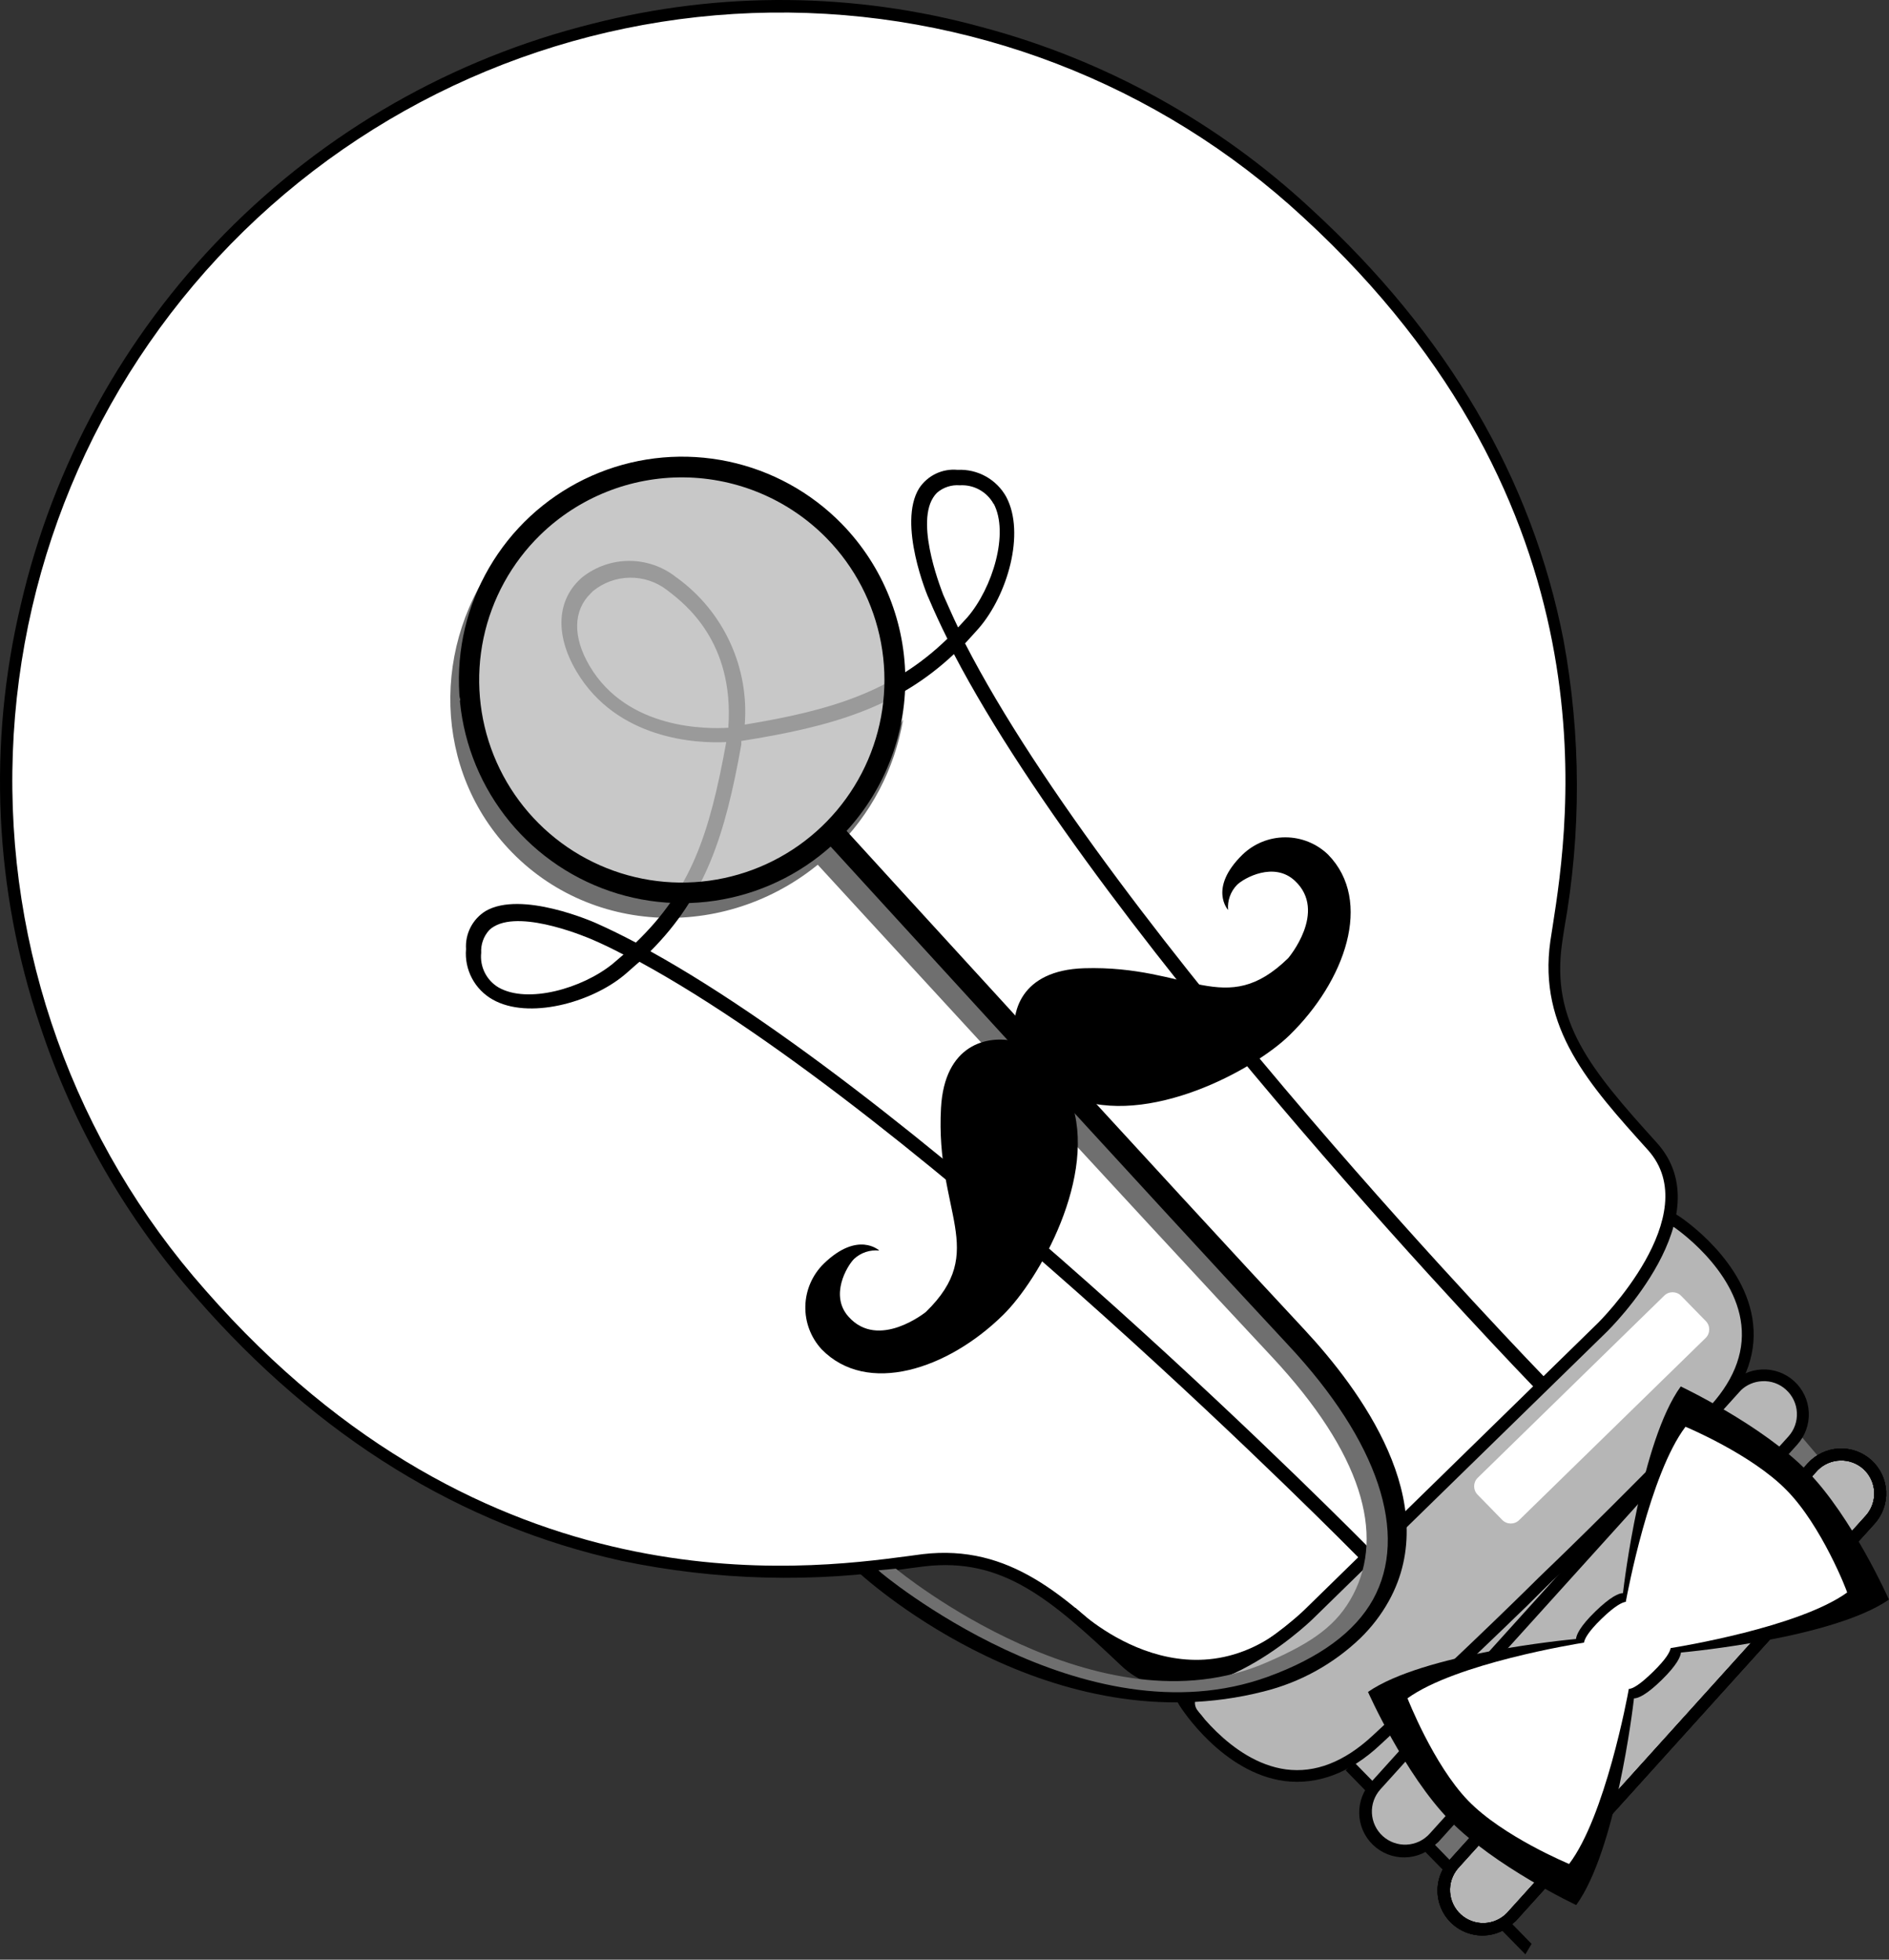 <?xml version="1.0" encoding="utf-8"?>
<svg xmlns="http://www.w3.org/2000/svg" fill="none" height="100%" overflow="visible" preserveAspectRatio="none" style="display: block;" viewBox="0 0 187 194" width="100%">
<rect x="0" y="0" width="187" height="194" fill="#333333" stroke="none"/>
<g id="Group 3">
<path d="M165.245 120.513L165.995 120.993C165.995 120.993 179.265 129.753 169.305 140.043C159.505 150.163 153.305 156.043 153.305 156.043L152.635 156.693C152.635 156.693 159.105 152.693 152.065 159.343C150.435 160.873 138.325 175.043 136.375 176.843C135.765 177.403 133.875 174.103 133.265 174.493C123.965 180.383 117.265 168.553 117.265 168.553L116.035 166.443" fill="#B6B6B6" id="Vector"/>
<path d="M151.205 158.933C148.655 161.413 143.595 166.293 136.635 172.723C133.635 175.543 130.395 176.723 127.155 176.313C121.015 175.493 116.945 169.123 116.775 168.853L115.525 166.723L116.525 166.133L117.765 168.243C117.765 168.293 121.705 174.413 127.305 175.163C130.185 175.543 133.055 174.433 135.835 171.863C146.055 162.433 152.165 156.333 152.225 156.273L152.895 155.623C152.965 155.553 159.205 149.623 168.895 139.623C171.525 136.913 172.705 134.063 172.385 131.173C171.775 125.553 165.745 121.503 165.685 121.463L164.935 120.993L165.565 119.993L166.325 120.473C166.595 120.663 172.875 124.873 173.545 131.033C173.905 134.293 172.615 137.453 169.735 140.433C160.045 150.433 153.785 156.433 153.735 156.433L153.075 157.073L151.205 158.933Z" fill="black" id="Vector_2"/>
<path d="M0.874 85.903L4.724 102.683L10.985 116.003L16.884 124.603L24.625 133.313L34.285 141.493L41.565 146.103L49.904 150.383L57.914 153.183L63.624 154.123L72.215 155.453L81.835 155.713L87.954 155.013L91.855 154.253L96.105 154.263L98.415 155.273L103.384 157.843L111.164 163.993L113.114 165.513L117.904 166.633L120.444 165.853L127.364 161.393L132.284 156.583L136.444 153.043L160.284 129.763L163.234 125.313L165.624 119.343L165.254 117.143L163.244 112.963L160.004 109.263L155.074 102.433L153.454 95.203L155.264 86.423L155.574 78.133L155.464 72.693L153.814 60.283L150.654 51.193L147.134 43.483L139.414 31.733L128.584 20.653L124.624 16.593L115.524 11.003L109.604 7.623L94.904 2.303L78.225 0.413L67.734 1.183L57.275 3.513L44.355 7.823L31.384 15.793L19.884 26.263L12.925 35.623L5.554 50.193L2.244 62.613L0.564 73.423L0.874 85.903Z" fill="white" id="Vector_3"/>
<path d="M144.765 190.433L146.925 191.303L151.095 188.393L185.865 149.603L186.065 146.593L184.525 144.593L181.155 144.213L179.315 145.243L144.045 184.673L142.645 187.653L144.765 190.433Z" fill="#B6B6B6" id="Vector_4"/>
<path d="M137.104 182.592L139.274 183.462L143.434 180.552L178.214 141.762L178.404 138.752L176.864 136.752L173.494 136.362L171.664 137.402L136.384 176.832L134.984 179.812L137.104 182.592Z" fill="#B6B6B6" id="Vector_5"/>
<path d="M143.634 185.092L141.244 182.642L177.964 141.782L180.234 144.452L143.634 185.092Z" fill="#6F6F6F" id="Vector_6"/>
<path d="M84.545 79.763L75.975 87.093L67.785 88.293L63.205 87.563L56.025 84.683L50.475 79.823L45.475 69.233L48.115 58.233L49.615 54.793C42.615 63.693 42.855 76.373 50.685 84.383C59.225 93.123 73.515 93.013 82.605 84.133C86.19 80.66 88.573 76.134 89.405 71.213L84.545 79.763Z" fill="#6F6F6F" id="Vector_7"/>
<path d="M149.844 190.342C149.074 191.1 148.053 191.549 146.974 191.602C146.096 191.646 145.225 191.429 144.47 190.978C143.716 190.527 143.112 189.863 142.734 189.07C142.357 188.276 142.223 187.388 142.349 186.519C142.475 185.649 142.856 184.836 143.444 184.182L178.964 144.852C179.759 143.977 180.87 143.454 182.052 143.398C183.233 143.341 184.389 143.757 185.264 144.552C186.139 145.348 186.662 146.459 186.719 147.64C186.775 148.822 186.359 149.977 185.564 150.852L150.044 190.182L149.844 190.342ZM179.974 145.512C179.922 145.557 179.875 145.608 179.834 145.662L144.314 184.982C143.766 185.632 143.492 186.469 143.549 187.317C143.606 188.165 143.99 188.957 144.62 189.528C145.25 190.098 146.077 190.402 146.926 190.375C147.776 190.347 148.582 189.992 149.174 189.382L184.694 150.052C185.274 149.407 185.576 148.557 185.533 147.69C185.49 146.823 185.105 146.008 184.464 145.422C183.843 144.866 183.035 144.565 182.201 144.582C181.368 144.599 180.572 144.931 179.974 145.512Z" fill="black" id="Vector_8"/>
<path d="M149.844 190.342C149.074 191.1 148.053 191.549 146.974 191.602C146.096 191.646 145.225 191.429 144.47 190.978C143.716 190.527 143.112 189.863 142.734 189.07C142.357 188.276 142.223 187.388 142.349 186.519C142.475 185.649 142.856 184.836 143.444 184.182L178.964 144.852C179.759 143.977 180.87 143.454 182.052 143.398C183.233 143.341 184.389 143.757 185.264 144.552C186.139 145.348 186.662 146.459 186.719 147.64C186.775 148.822 186.359 149.977 185.564 150.852L150.044 190.182L149.844 190.342ZM179.974 145.512C179.922 145.557 179.875 145.608 179.834 145.662L144.314 184.982C143.766 185.632 143.492 186.469 143.549 187.317C143.606 188.165 143.99 188.957 144.62 189.528C145.25 190.098 146.077 190.402 146.926 190.375C147.776 190.347 148.582 189.992 149.174 189.382L184.694 150.052C185.274 149.407 185.576 148.557 185.533 147.69C185.49 146.823 185.105 146.008 184.464 145.422C183.843 144.866 183.035 144.565 182.201 144.582C181.368 144.599 180.572 144.931 179.974 145.512Z" fill="black" id="Vector_9"/>
<path d="M149.844 190.342C149.074 191.1 148.053 191.549 146.974 191.602C146.096 191.646 145.225 191.429 144.47 190.978C143.716 190.527 143.112 189.863 142.734 189.07C142.357 188.276 142.223 187.388 142.349 186.519C142.475 185.649 142.856 184.836 143.444 184.182L178.964 144.852C179.759 143.977 180.87 143.454 182.052 143.398C183.233 143.341 184.389 143.757 185.264 144.552C186.139 145.348 186.662 146.459 186.719 147.64C186.775 148.822 186.359 149.977 185.564 150.852L150.044 190.182L149.844 190.342ZM179.974 145.512C179.922 145.557 179.875 145.608 179.834 145.662L144.314 184.982C143.766 185.632 143.492 186.469 143.549 187.317C143.606 188.165 143.99 188.957 144.62 189.528C145.25 190.098 146.077 190.402 146.926 190.375C147.776 190.347 148.582 189.992 149.174 189.382L184.694 150.052C185.274 149.407 185.576 148.557 185.533 147.69C185.49 146.823 185.105 146.008 184.464 145.422C183.843 144.866 183.035 144.565 182.201 144.582C181.368 144.599 180.572 144.931 179.974 145.512Z" fill="black" id="Vector_10"/>
<path d="M142.194 182.513C141.377 183.361 140.257 183.851 139.079 183.873C137.901 183.896 136.763 183.449 135.914 182.633C135.065 181.816 134.576 180.695 134.554 179.517C134.531 178.34 134.977 177.201 135.794 176.353L171.314 137.023C172.11 136.149 173.22 135.627 174.401 135.571C175.581 135.516 176.735 135.932 177.609 136.728C178.483 137.523 179.005 138.633 179.06 139.814C179.116 140.994 178.7 142.149 177.904 143.023L142.384 182.353L142.194 182.513ZM172.324 137.653L172.174 137.813L136.654 177.133C136.071 177.778 135.768 178.629 135.812 179.499C135.856 180.368 136.243 181.184 136.889 181.768C137.535 182.351 138.386 182.654 139.255 182.61C140.125 182.566 140.941 182.178 141.524 181.533L177.044 142.203C177.626 141.557 177.927 140.706 177.882 139.838C177.837 138.97 177.45 138.155 176.804 137.573C176.487 137.282 176.115 137.058 175.709 136.914C175.304 136.769 174.874 136.708 174.444 136.733C173.65 136.768 172.897 137.092 172.324 137.643V137.653Z" fill="black" id="Vector_11"/>
<path d="M94.795 46.513C94.053 46.442 93.306 46.575 92.635 46.897C91.964 47.22 91.393 47.72 90.985 48.343C88.835 51.823 91.815 59.053 91.985 59.343C92.505 60.573 93.115 61.883 93.785 63.233C88.415 68.443 82.335 70.323 73.725 71.733C73.944 68.951 73.448 66.159 72.284 63.623C71.12 61.087 69.327 58.89 67.075 57.243L66.935 57.143C65.613 56.096 63.976 55.526 62.29 55.526C60.603 55.526 58.967 56.096 57.645 57.143C55.115 59.303 54.895 62.793 57.065 66.463C61.065 73.213 68.935 73.613 71.895 73.463C70.225 82.673 68.405 88.053 62.945 93.313C61.605 92.603 60.295 91.963 59.065 91.413C58.765 91.273 51.605 88.123 48.065 90.193C47.433 90.586 46.919 91.143 46.579 91.806C46.239 92.468 46.086 93.21 46.135 93.953C46.048 94.952 46.251 95.954 46.719 96.841C47.187 97.728 47.901 98.461 48.775 98.953C52.305 100.953 58.465 99.283 61.775 96.543C62.305 96.103 62.775 95.653 63.305 95.213C91.485 110.563 134.145 153.843 134.575 154.283L134.815 154.523L135.815 153.523L135.575 153.293C135.155 152.853 92.825 109.923 64.385 94.173C69.845 88.703 71.775 82.733 73.385 73.713V73.353C82.435 71.923 88.825 70.023 94.435 64.753C109.495 93.553 151.435 136.893 151.855 137.333L152.085 137.573L153.135 136.573L152.905 136.343C152.475 135.903 110.205 92.213 95.535 63.693C95.985 63.213 96.445 62.693 96.895 62.193C99.715 58.933 101.525 52.803 99.615 49.193C99.143 48.34 98.441 47.636 97.588 47.163C96.736 46.689 95.769 46.464 94.795 46.513ZM98.365 49.853C99.915 52.773 98.265 58.203 95.765 61.113L94.845 62.113C94.295 60.993 93.845 59.913 93.375 58.883C93.375 58.823 90.575 52.103 92.375 49.263C92.482 49.088 92.61 48.927 92.755 48.783C93.063 48.515 93.422 48.312 93.81 48.185C94.198 48.058 94.608 48.01 95.015 48.043C95.691 48.001 96.365 48.153 96.959 48.481C97.552 48.809 98.04 49.298 98.365 49.893V49.853ZM58.705 58.513C59.738 57.671 61.026 57.203 62.359 57.187C63.692 57.171 64.991 57.606 66.045 58.423L66.185 58.533C67.795 59.773 72.675 63.533 72.105 71.923V72.043C70.045 72.173 62.105 72.263 58.365 65.923C56.685 63.073 56.725 60.443 58.485 58.733C58.553 58.655 58.627 58.581 58.705 58.513ZM61.705 94.513L60.655 95.413C57.655 97.853 52.215 99.413 49.335 97.743C48.755 97.394 48.287 96.887 47.986 96.281C47.684 95.675 47.563 94.996 47.635 94.323C47.611 93.913 47.67 93.503 47.807 93.117C47.944 92.73 48.158 92.375 48.435 92.073C48.577 91.931 48.739 91.81 48.915 91.713C51.795 90.023 58.445 92.943 58.515 92.963C59.575 93.413 60.645 93.933 61.745 94.513H61.705Z" fill="black" id="Vector_12"/>
<g id="Group" opacity="0.82">
<path d="M67.524 88.392C79.177 88.392 88.624 78.946 88.624 67.292C88.624 55.639 79.177 46.192 67.524 46.192C55.871 46.192 46.424 55.639 46.424 67.292C46.424 78.946 55.871 88.392 67.524 88.392Z" fill="#BCBCBC" id="Vector_13"/>
</g>
<path d="M164.753 128.261L146.288 146.294C145.821 146.749 145.812 147.496 146.268 147.962L148.713 150.466C149.168 150.933 149.916 150.942 150.382 150.486L168.848 132.454C169.314 131.998 169.323 131.251 168.867 130.785L166.422 128.281C165.967 127.815 165.22 127.806 164.753 128.261Z" fill="white" id="Vector_14"/>
<path d="M151.614 192.433L149.334 190.093L148.244 190.653L151.004 193.473L151.614 192.433Z" fill="black" id="Vector_15"/>
<path d="M143.225 185.503L143.635 185.093L143.855 184.483L141.575 182.143L140.465 182.683L143.225 185.503Z" fill="black" id="Vector_16"/>
<path d="M136.205 176.652L134.045 174.442L133.215 175.252L135.495 177.592L136.205 176.652Z" fill="black" id="Vector_17"/>
<path d="M106.474 159.173C106.474 159.173 117.384 169.963 128.144 160.293L128.404 160.933L120.824 165.633L114.554 166.293L108.834 162.513L106.014 159.633L106.474 159.173Z" fill="black" id="Vector_18"/>
<path d="M120.166 166.423C120.166 166.423 117.216 167.893 118.716 169.553C120.216 171.213 118.076 170.003 118.076 170.003L116.686 167.373L118.686 165.493L120.166 166.423Z" fill="black" id="Vector_19"/>
<path d="M129.804 20.693C120.585 12.116 109.401 5.935 97.234 2.693C84.616 -0.778 71.311 -0.896 58.634 2.353C44.816 5.794 32.218 12.988 22.233 23.141C12.248 33.294 5.264 46.009 2.054 59.883C-1.23 73.681 -0.565 88.125 3.974 101.563C7.266 111.502 12.539 120.67 19.474 128.513C31.474 142.273 45.664 151.023 61.524 154.513C70.905 156.473 80.563 156.724 90.034 155.253L91.514 155.063C99.204 154.163 103.934 158.213 110.994 164.893C118.054 171.573 129.444 160.773 129.924 160.303L158.994 131.913C159.474 131.453 170.614 120.403 163.994 113.103C157.374 105.803 153.544 101.103 154.634 93.393C154.694 92.973 154.764 92.473 154.854 91.923C156.543 82.486 156.519 72.822 154.784 63.393C151.684 47.413 143.284 33.063 129.804 20.693ZM153.704 91.693C153.614 92.253 153.534 92.753 153.474 93.173C152.254 101.783 157.294 107.363 163.124 113.833C168.954 120.303 158.254 130.923 158.124 131.033L129.074 159.423C128.974 159.523 118.074 169.983 111.764 163.993C105.454 158.003 99.974 152.843 91.344 153.853L89.854 154.053C79.544 155.413 48.184 159.553 20.324 127.713C7.384 113.09 0.561 94.052 1.268 74.538C1.976 55.025 10.159 36.53 24.124 22.883C38.096 9.247 56.773 1.501 76.295 1.246C95.817 0.991 114.69 8.247 129.014 21.513C160.194 50.163 155.304 81.423 153.704 91.693Z" fill="black" id="Vector_20"/>
<path d="M133.964 162.363C131.495 164.615 128.543 166.271 125.334 167.203C107.434 173.003 87.994 156.433 86.944 155.453L88.694 155.293C88.954 155.533 108.844 171.803 125.394 164.573C130.014 162.573 132.394 160.843 133.954 157.863C137.084 151.863 134.824 143.863 125.894 134.303C113.654 121.243 80.344 84.943 80.014 84.583L82.474 82.713C82.814 83.073 115.584 119.443 127.824 132.503C133.274 138.323 141.284 149.853 136.534 158.993C135.863 160.246 134.995 161.384 133.964 162.363Z" fill="#6F6F6F" id="Vector_21"/>
<path d="M134.665 162.173C131.996 164.733 128.704 166.549 125.115 167.443C104.235 172.783 86.205 156.753 85.115 155.773L86.915 155.453C87.175 155.683 107.315 172.623 125.535 165.983C130.645 164.123 134.135 161.553 135.915 158.353C139.505 151.883 136.445 142.703 127.535 133.163C115.325 120.083 82.125 83.683 81.785 83.323L83.385 81.793C83.715 82.163 116.915 118.553 129.135 131.633C134.605 137.513 142.925 148.713 137.475 158.513C136.722 159.863 135.775 161.096 134.665 162.173Z" fill="black" id="Vector_22"/>
<path d="M82.965 83.123C79.837 86.176 75.875 88.233 71.578 89.034C67.282 89.835 62.844 89.344 58.827 87.623C54.809 85.902 51.392 83.029 49.008 79.367C46.623 75.704 45.378 71.417 45.429 67.046C45.481 62.676 46.827 58.42 49.298 54.815C51.769 51.209 55.253 48.418 59.31 46.793C63.367 45.167 67.815 44.782 72.091 45.684C76.368 46.587 80.28 48.737 83.335 51.863C87.427 56.059 89.687 61.708 89.618 67.57C89.549 73.431 87.156 79.025 82.965 83.123ZM53.475 52.963C50.637 55.736 48.686 59.288 47.867 63.169C47.048 67.051 47.398 71.089 48.874 74.772C50.35 78.454 52.884 81.617 56.157 83.859C59.43 86.101 63.294 87.323 67.261 87.369C71.228 87.415 75.12 86.284 78.444 84.118C81.768 81.953 84.376 78.85 85.937 75.203C87.498 71.555 87.942 67.527 87.214 63.627C86.485 59.727 84.617 56.131 81.845 53.293C78.124 49.491 73.047 47.322 67.728 47.26C62.409 47.198 57.283 49.249 53.475 52.963Z" fill="black" id="Vector_23"/>
<path d="M123.004 84.602C119.594 87.932 121.574 90.082 121.574 90.082C121.534 89.63 121.591 89.174 121.743 88.746C121.895 88.318 122.138 87.928 122.454 87.602C123.154 86.912 126.134 85.262 128.194 87.202C131.444 90.252 127.524 94.852 127.524 94.852C121.284 100.942 117.724 95.532 107.314 95.852C101.044 96.052 99.934 100.242 100.554 103.102C97.704 102.412 93.494 103.422 93.154 109.682C92.584 120.082 97.904 123.782 91.664 129.872C91.664 129.872 86.974 133.682 84.004 130.352C82.114 128.252 83.834 125.352 84.544 124.632C84.876 124.322 85.272 124.088 85.703 123.944C86.135 123.801 86.592 123.753 87.044 123.802C87.044 123.802 84.934 121.802 81.534 125.112C80.41 126.221 79.762 127.724 79.724 129.302C79.687 130.88 80.264 132.411 81.334 133.572C85.834 138.192 93.814 135.572 99.284 130.192C102.834 126.732 108.754 116.352 105.984 108.872C105.937 108.743 105.884 108.616 105.824 108.492C105.942 108.559 106.066 108.616 106.194 108.662C113.604 111.612 124.124 105.942 127.664 102.472C133.134 97.132 135.984 89.222 131.474 84.602C130.337 83.505 128.819 82.893 127.239 82.893C125.659 82.893 124.141 83.505 123.004 84.602Z" fill="black" id="Vector_24"/>
<path d="M178.914 145.643C174.444 141.063 166.384 137.253 166.384 137.253C162.484 142.633 160.774 156.733 160.664 157.713C160.254 157.713 159.424 158.073 157.914 159.543C156.404 161.013 156.054 161.843 156.014 162.253C155.014 162.343 140.894 163.713 135.424 167.493C135.424 167.493 139.034 175.633 143.514 180.213C147.994 184.793 156.034 188.593 156.034 188.593C159.944 183.213 161.644 169.113 161.754 168.133C162.164 168.133 162.994 167.783 164.504 166.303C166.014 164.823 166.364 164.003 166.404 163.593C167.404 163.503 181.524 162.133 186.994 158.353C186.994 158.353 183.384 150.213 178.914 145.643Z" fill="black" id="Vector_25"/>
<path d="M176.854 147.513C173.374 143.953 166.854 141.243 166.854 141.243C163.304 145.933 161.094 157.753 160.944 158.573C160.594 158.623 159.894 158.943 158.544 160.253C157.194 161.563 156.864 162.253 156.804 162.613C155.984 162.743 144.114 164.673 139.334 168.123C139.334 168.123 141.894 174.693 145.334 178.253C148.774 181.813 155.334 184.523 155.334 184.523C158.894 179.833 161.104 168.003 161.244 167.193C161.594 167.193 162.294 166.823 163.644 165.503C164.994 164.183 165.324 163.503 165.384 163.153C166.204 163.023 178.074 161.093 182.854 157.653C182.894 157.603 180.334 151.023 176.854 147.513Z" fill="white" id="Vector_26"/>
</g>
</svg>